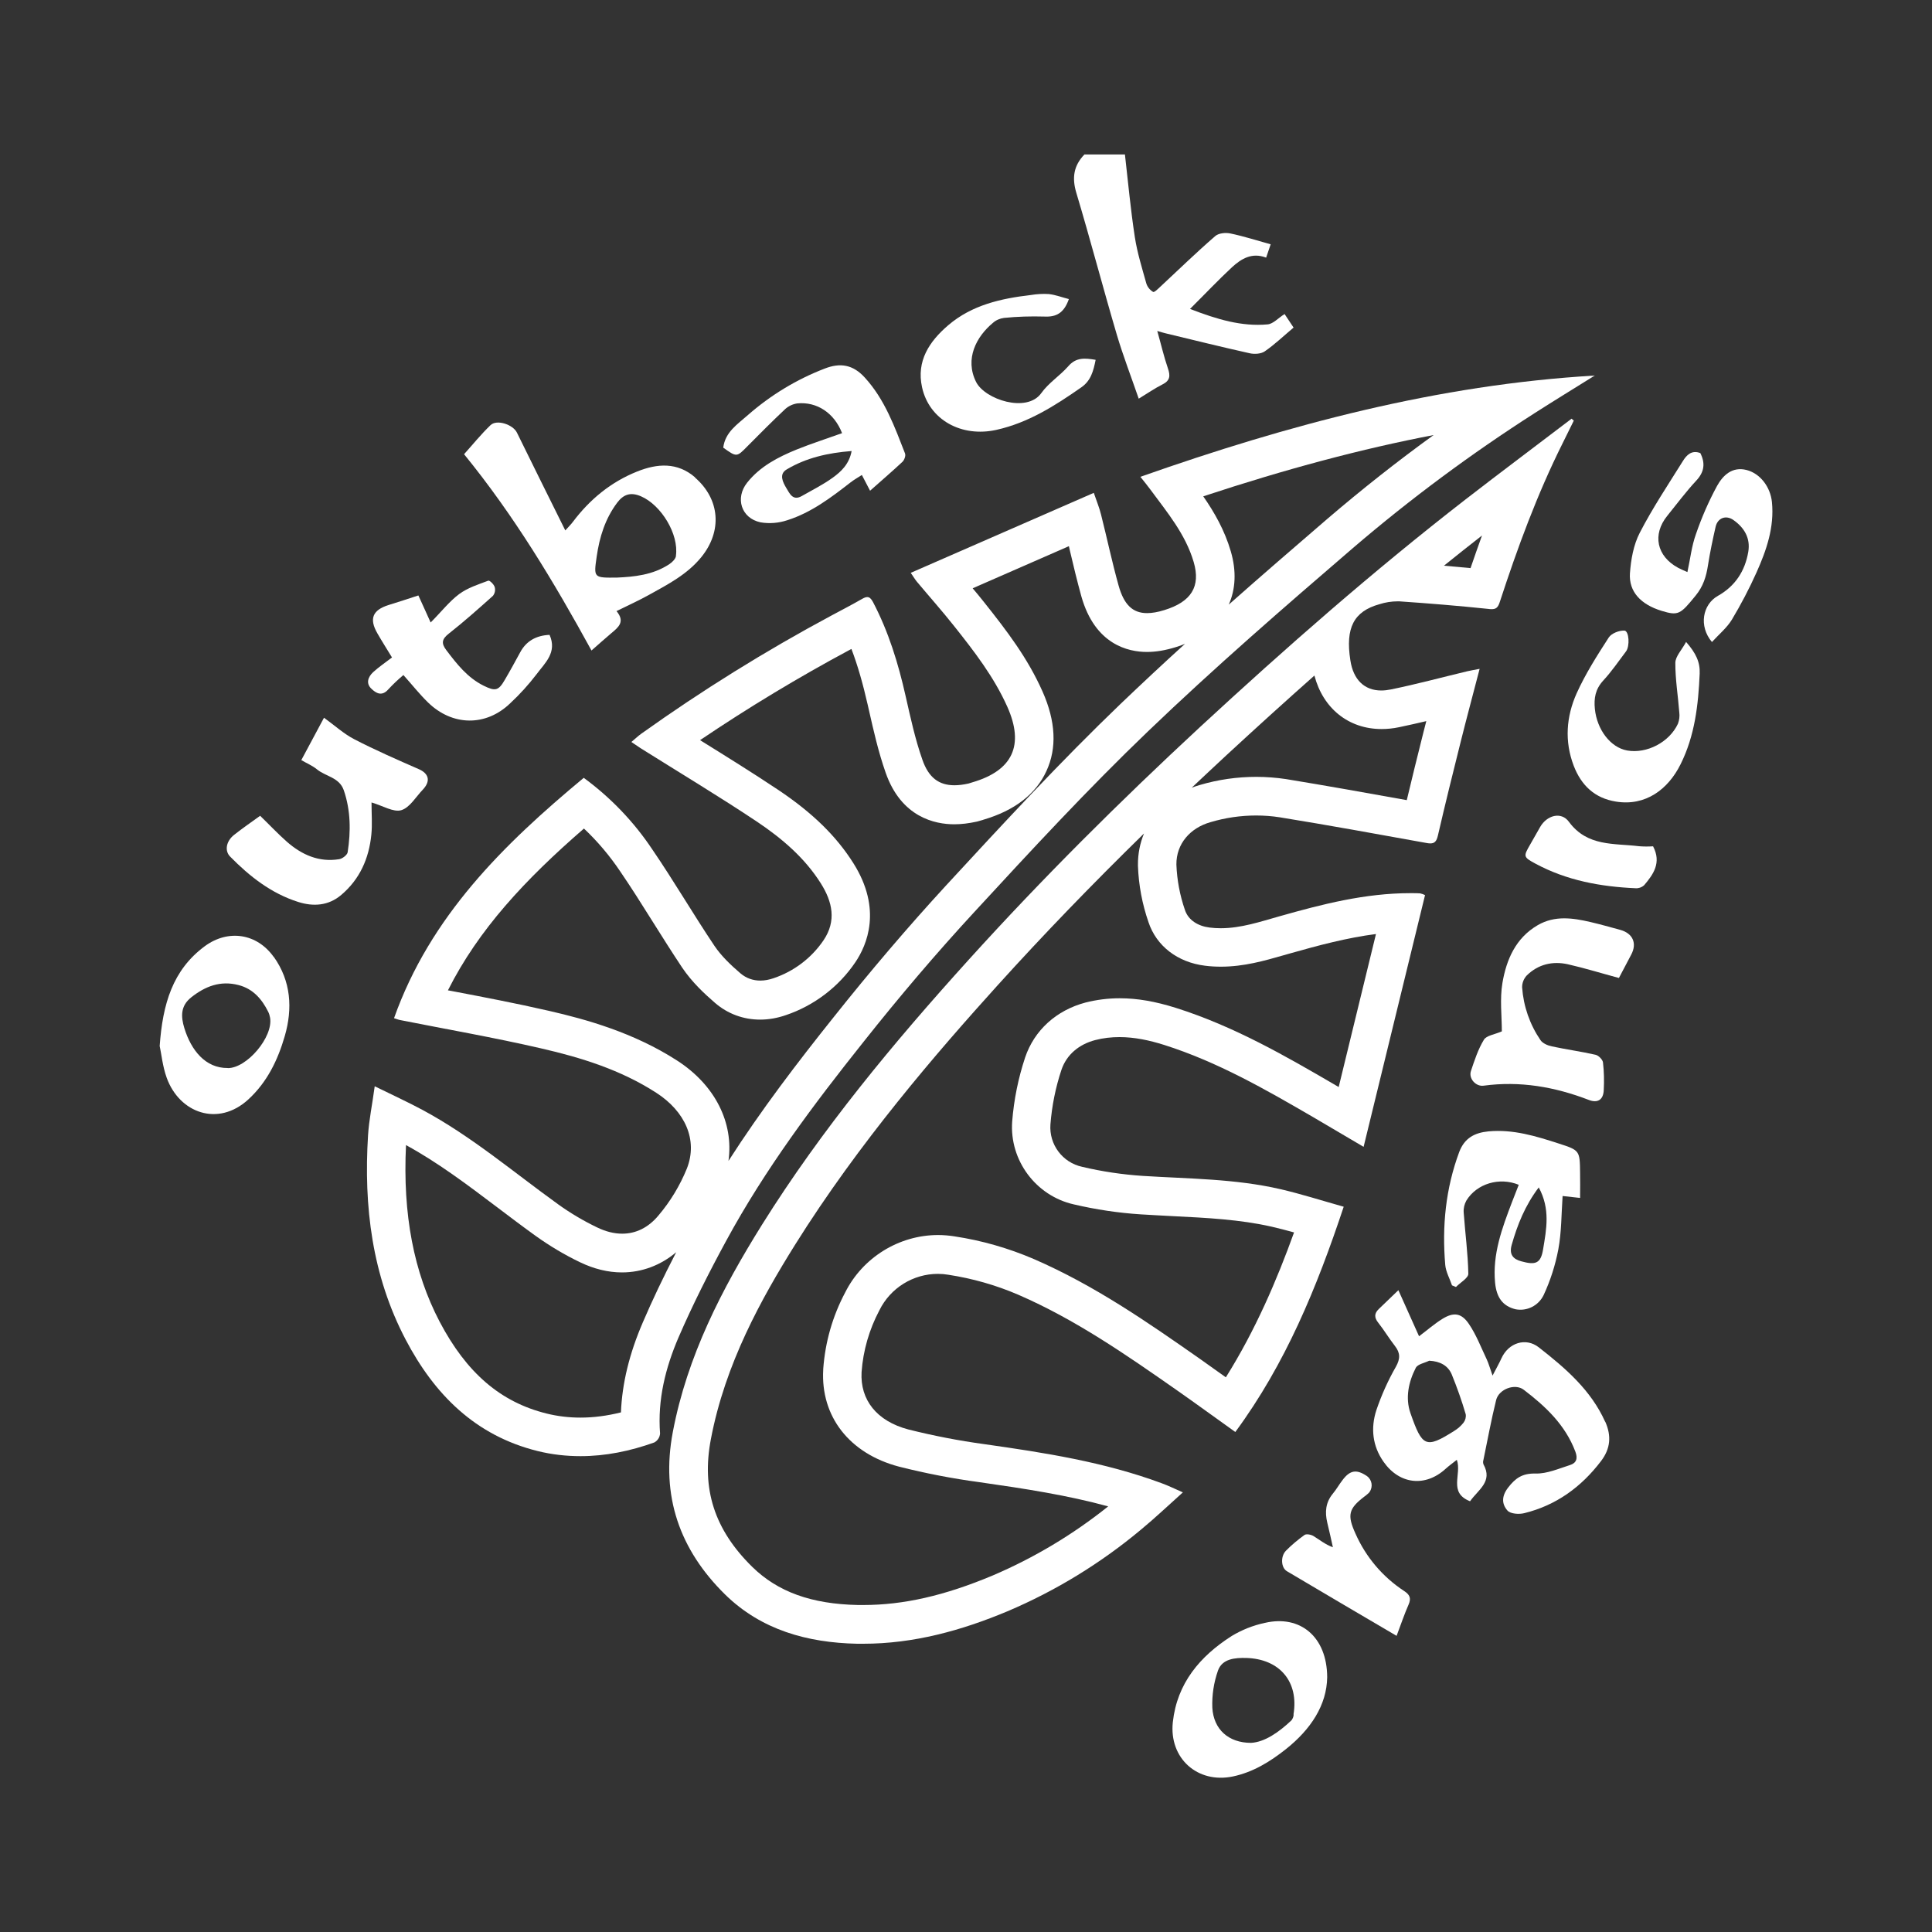 <?xml version="1.0" encoding="UTF-8"?>
<svg xmlns="http://www.w3.org/2000/svg" id="i" data-name="Layer_1" width="720" height="720" viewBox="0 0 200 200">
  <rect x="0" y="0" width="200" height="200" fill="#333333" stroke="none"/>
  <defs>
    <style>
      .o {
        fill: #fff;
      }
    </style>
  </defs>
  <g id="j" data-name="Layer_2">
    <g id="k" data-name="Layer_1-2">
      <g id="l" data-name="Layer_2-2">
        <g id="m" data-name="Layer_1-2-2">
          <g id="n" data-name="OutbackLogo">
            <path class="o" d="M116.45,15.97c.33,2.86.59,5.74,1.03,8.59.25,1.62.75,3.21,1.19,4.79.12.37.37.67.7.87.13.07.54-.35.79-.58,1.87-1.74,3.71-3.53,5.64-5.2.35-.31,1.08-.38,1.58-.27,1.39.29,2.74.73,4.16,1.12l-.47,1.38c-1.46-.56-2.56.1-3.53.99-1.42,1.32-2.77,2.75-4.35,4.32,2.85,1.1,5.36,1.84,8.03,1.6.58-.05,1.1-.66,1.76-1.07l.93,1.4c-1.01.85-1.94,1.74-2.98,2.46-.39.27-1.07.31-1.56.2-2.92-.65-5.82-1.37-8.73-2.07-.22-.05-.42-.12-.84-.24.39,1.38.68,2.64,1.1,3.87.27.78.23,1.27-.57,1.67-.8.4-1.56.93-2.45,1.47-.79-2.29-1.62-4.44-2.27-6.63-1.44-4.88-2.73-9.81-4.19-14.68-.47-1.57-.27-2.82.84-3.97h4.18Z"/>
            <path class="o" d="M31.19,78.69l2.35-4.39c1.1.79,2.05,1.67,3.16,2.24,2.17,1.12,4.41,2.1,6.65,3.08,1.01.44,1.23,1.18.52,2.01-.02.03-.05.06-.07.08-.74.76-1.37,1.89-2.26,2.16-.81.24-1.91-.46-3.08-.8,0,1.2.09,2.28-.02,3.35-.25,2.45-1.19,4.59-3.11,6.22-1.34,1.14-2.91,1.22-4.46.73-2.78-.88-5.03-2.64-7.05-4.7-.59-.6-.41-1.6.42-2.25.86-.68,1.76-1.3,2.69-1.97.94.91,1.81,1.84,2.76,2.68,1.54,1.35,3.32,2.16,5.44,1.81.33-.06.82-.44.86-.72.33-2.15.32-4.31-.4-6.41-.46-1.34-1.86-1.42-2.77-2.16-.47-.39-1.06-.63-1.62-.96Z"/>
            <path class="o" d="M155.47,106.78c0-1.62-.22-3.36.06-5.02.41-2.42,1.37-4.66,3.66-5.99,1.76-1.02,3.61-.75,5.46-.32,1.03.24,2.05.53,3.08.81,1.3.36,1.76,1.39,1.13,2.57-.43.81-.85,1.61-1.27,2.41-1.79-.48-3.53-1.02-5.29-1.42-1.58-.35-3.08,0-4.26,1.17-.31.34-.48.78-.47,1.23.14,1.95.79,3.82,1.89,5.44.22.34.75.57,1.18.66,1.5.32,3.03.53,4.53.87.31.07.73.49.77.79.11.95.13,1.91.08,2.86-.04,1.02-.64,1.38-1.56,1.02-3.51-1.35-7.11-1.98-10.88-1.47-.79.11-1.57-.73-1.31-1.52.37-1.1.74-2.25,1.34-3.23.26-.45,1.1-.54,1.85-.87Z"/>
            <path class="o" d="M176.01,46.89c.53,1.04.44,1.95-.41,2.86-1.07,1.15-2.01,2.42-3,3.64-1.58,1.95-1.1,4.19,1.12,5.39.28.15.58.27.96.44.3-1.38.44-2.7.88-3.92.59-1.72,1.32-3.4,2.19-5,.6-1.08,1.55-2.02,3.04-1.65,1.43.36,2.48,1.76,2.64,3.32.26,2.62-.57,5-1.61,7.32-.75,1.67-1.6,3.29-2.54,4.86-.52.85-1.35,1.53-2.06,2.31-1.39-1.64-.97-3.89.62-4.78,1.78-1,2.8-2.56,3.14-4.55.24-1.41-.4-2.5-1.54-3.3-.77-.54-1.63-.22-1.84.7-.3,1.32-.58,2.64-.79,3.98-.18,1.17-.49,2.19-1.29,3.16-1.57,1.92-1.76,2.1-3.53,1.56-2.13-.66-3.38-1.97-3.26-3.87.1-1.43.37-2.96,1.02-4.21,1.32-2.56,2.93-4.97,4.46-7.42.38-.62.91-1.17,1.8-.83Z"/>
            <path class="o" d="M56.89,65.72c.81,1.82-.48,2.91-1.34,4.07-.82,1.07-1.73,2.08-2.72,3-2.52,2.44-6.01,2.39-8.54-.09-.86-.84-1.61-1.79-2.53-2.82-.55.46-1.07.95-1.56,1.48-.66.76-1.27.41-1.76-.07-.59-.56-.33-1.23.19-1.71.59-.54,1.26-.99,1.95-1.52-.53-.87-1.04-1.67-1.51-2.49-.88-1.52-.5-2.42,1.16-2.94,1.04-.32,2.07-.66,3.08-.99.44.95.81,1.79,1.27,2.8,1.1-1.1,1.92-2.17,2.95-2.94.88-.65,1.98-1,3.02-1.39.13-.05.58.38.66.66.09.32.02.65-.18.91-1.5,1.34-3,2.68-4.58,3.92-.72.57-.78,1-.25,1.7,1.09,1.44,2.19,2.85,3.86,3.68,1.21.6,1.54.53,2.19-.59.56-.95,1.08-1.91,1.61-2.88q.92-1.7,3.04-1.79Z"/>
            <path class="o" d="M174.55,66.46c1.01,1.15,1.45,2.08,1.4,3.27-.14,3.24-.5,6.43-1.98,9.39-1.28,2.58-3.61,4.36-6.69,3.86-2.2-.35-3.59-1.68-4.37-3.71-.97-2.54-.77-5.09.3-7.49.91-2.02,2.12-3.92,3.33-5.79.28-.43,1.08-.74,1.62-.71.48.03.58,1.61.16,2.16-.77,1.02-1.5,2.09-2.37,3.03-.8.88-.96,1.81-.85,2.92.22,2.15,1.62,3.99,3.34,4.3,2.03.36,4.37-.85,5.26-2.77.14-.37.19-.77.14-1.17-.13-1.71-.42-3.43-.41-5.14.01-.66.66-1.32,1.11-2.15Z"/>
            <path class="o" d="M110.65,30.96c-.52,1.47-1.32,1.87-2.55,1.81-1.39-.04-2.79,0-4.17.14-.43.06-.83.23-1.15.52-1.7,1.41-2.94,3.72-1.73,6.12.92,1.81,5.25,3.23,6.74,1.15.75-1.06,1.93-1.8,2.8-2.79.82-.95,1.75-.84,2.83-.66-.23,1.15-.49,2.17-1.5,2.86-2.71,1.89-5.48,3.66-8.78,4.39-3.6.8-6.95-1.03-7.69-4.41-.6-2.72.75-4.75,2.72-6.43,2.45-2.09,5.45-2.76,8.54-3.12.61-.1,1.24-.14,1.86-.1.71.08,1.37.34,2.08.52Z"/>
            <path class="o" d="M144.57,169.34c-3.92-2.3-7.64-4.49-11.35-6.69-.62-.37-.67-1.54-.1-2.12.59-.6,1.24-1.14,1.92-1.63.2-.14.68-.04.93.11.64.39,1.22.88,2.01,1.16-.19-.85-.37-1.69-.58-2.54-.26-1.09-.18-2.09.57-3,.37-.44.66-.97,1.02-1.43.77-1.02,1.45-1.12,2.51-.4.53.38.65,1.11.28,1.64-.04.06-.08.11-.13.15-.13.12-.28.24-.43.35-1.62,1.24-1.77,1.9-.91,3.8,1.07,2.43,2.81,4.49,5.03,5.95.6.39.77.75.47,1.43-.43.97-.76,1.97-1.23,3.21Z"/>
            <path class="o" d="M171.13,87.62c.88,1.69.03,2.89-.94,4.03-.24.21-.55.32-.87.3-3.62-.16-7.13-.8-10.36-2.54-1.28-.69-1.27-.75-.56-1.98.35-.6.69-1.21,1.03-1.81.69-1.22,2.18-1.65,2.99-.54,1.9,2.58,4.66,2.2,7.25,2.52.48.04.97.04,1.46.01Z"/>
            <path class="o" d="M166.17,147.19c-1.48-3.3-4.12-5.56-6.87-7.71-1.35-1.06-3.14-.48-3.87,1.13-.24.53-.53,1.03-.92,1.79-.28-.78-.4-1.24-.6-1.67-.59-1.24-1.09-2.56-1.86-3.69-.77-1.13-1.58-1.23-2.75-.5-.82.51-1.56,1.16-2.4,1.79l-2.14-4.77c-.77.74-1.4,1.34-2.03,1.95-.47.45-.48.88-.06,1.41.61.77,1.12,1.63,1.73,2.41.56.72.57,1.32.1,2.16-.82,1.43-1.49,2.93-2.02,4.49-.6,1.85-.41,3.71.75,5.35,1.65,2.35,4.33,2.63,6.42.72.35-.32.75-.6,1.16-.93.54,1.5-.92,3.39,1.37,4.29.84-1.2,2.38-2.03,1.39-3.82-.05-.14-.06-.3-.01-.44.43-2.08.81-4.16,1.32-6.22.28-1.13,1.95-1.76,2.86-1.06,2.26,1.72,4.3,3.64,5.34,6.4.27.71.11,1.18-.55,1.39-1.17.37-2.38.91-3.57.88-1.36-.03-2.08.46-2.86,1.48-.68.9-.63,1.69-.05,2.35.31.35,1.2.41,1.75.27,3.29-.81,5.89-2.7,7.93-5.38.98-1.28,1.11-2.6.44-4.1ZM151.5,147.28c-.27.34-.6.63-.98.86-2.93,1.85-3.29,1.64-4.51-1.85-.55-1.57-.2-3.23.55-4.69.2-.39.91-.5,1.39-.74,1.13.06,1.94.5,2.33,1.41.55,1.35,1.04,2.73,1.45,4.13.05.31-.04.63-.23.88h0Z"/>
            <path class="o" d="M71.96,49.42c-1.85-1.6-3.93-1.44-6-.61-2.71,1.08-4.9,2.88-6.66,5.22-.18.24-.4.46-.78.88-1.74-3.51-3.39-6.82-5.01-10.13-.4-.82-2.07-1.4-2.73-.77-.99.95-1.85,2.02-2.74,3.01,5.19,6.37,9.3,13.22,13.19,20.32.73-.64,1.38-1.22,2.05-1.79.72-.6,1.47-1.18.54-2.29,1.25-.62,2.35-1.11,3.4-1.7,1.95-1.08,3.94-2.11,5.39-3.9,2.17-2.68,1.93-5.98-.67-8.23ZM69.98,57.54c-.04.32-.39.66-.69.86-1.72,1.14-3.69,1.31-5.39,1.39-2.46.03-2.45.04-2.13-2.18.29-2.02.88-3.92,2.12-5.57.66-.88,1.41-1.12,2.47-.66,2.08.9,3.93,3.91,3.61,6.16Z"/>
            <path class="o" d="M163.57,121.42c-.03-2.29-.02-2.34-2.17-3.03-2.37-.77-4.76-1.51-7.32-1.27-1.42.14-2.47.68-3.02,2.13-1.41,3.79-1.79,7.69-1.45,11.68.06.72.46,1.42.7,2.13l.41.17c.44-.46,1.28-.92,1.28-1.37-.04-2.12-.33-4.23-.48-6.35-.03-.43.07-.85.28-1.23,1.08-1.76,3.42-2.45,5.42-1.63-.24.61-.48,1.21-.71,1.82-1.02,2.68-2.02,5.36-1.74,8.31.15,1.57.81,2.42,2.1,2.75,1.2.24,2.4-.37,2.93-1.47.7-1.51,1.21-3.1,1.52-4.74.33-1.78.31-3.62.44-5.51l1.81.2c0-.92.02-1.76,0-2.6ZM159.74,129.33c-.24,1.47-.78,1.65-2.26,1.24-.82-.22-1.28-.69-.99-1.7.59-2.08,1.37-4.05,2.8-5.95,1.21,2.23.8,4.31.45,6.41Z"/>
            <path class="o" d="M93.7,46.97c-1.09-2.79-2.1-5.62-4.19-7.9-1.21-1.32-2.52-1.55-4.15-.91-2.91,1.12-5.59,2.75-7.93,4.8-1.07.95-2.36,1.76-2.56,3.38,1.4,1,1.39.99,2.51-.15,1.29-1.3,2.58-2.6,3.91-3.85.35-.31.78-.51,1.24-.58,2.04-.2,3.84,1,4.64,3.08-1.61.58-3.18,1.08-4.69,1.69-1.94.79-3.8,1.75-5.14,3.44-1.26,1.59-.61,3.67,1.38,4.1.93.16,1.89.08,2.79-.22,2.48-.79,4.53-2.35,6.55-3.92.36-.28.76-.5,1.16-.76.33.64.57,1.09.85,1.63,1.18-1.05,2.29-2,3.36-3,.18-.18.35-.62.26-.84ZM86.19,49.46c-1,.72-2.12,1.28-3.19,1.89-.93.53-1.25-.26-1.59-.81-.37-.62-.8-1.45.02-1.94,2.02-1.21,4.28-1.72,6.73-1.91-.25,1.35-1.08,2.13-1.97,2.77Z"/>
            <path class="o" d="M28.34,99.07c-1.74-2.45-4.72-2.9-7.14-1.12-3.33,2.46-4.36,5.98-4.67,10.33.18.82.3,2.11.73,3.3,1.32,3.64,5.31,5.1,8.44,2.24,1.98-1.82,3.07-4.12,3.78-6.57.82-2.83.66-5.67-1.14-8.2ZM23.58,110.56c-2.3.03-3.79-1.82-4.5-4.14-.35-1.16-.42-2.27.71-3.17,1.46-1.16,3.03-1.76,4.89-1.28,1.5.38,2.42,1.44,3.08,2.76.1.2.16.41.2.63.33,1.99-2.4,5.22-4.38,5.21Z"/>
            <path class="o" d="M130.93,168c-1.21.26-2.37.72-3.43,1.36-3.27,2.09-5.65,4.88-6.09,8.92-.4,3.73,2.55,6.38,6.21,5.62,2.09-.44,3.86-1.53,5.51-2.84,2.55-2.03,4.22-4.54,4.26-7.44-.02-4.2-2.81-6.47-6.45-5.62ZM133.92,177.48c-.01.22-.09.42-.22.6-1.32,1.25-2.78,2.26-4.19,2.34-2.35,0-3.88-1.41-4.01-3.63-.05-1.31.15-2.61.58-3.84.44-1.27,1.83-1.34,2.9-1.32,3.51.09,5.49,2.48,4.92,5.86h0Z"/>
          </g>
        </g>
      </g>
    </g>
  </g>
  <g>
    <path class="o" d="M153.41,55.45c-.42,1.16-.81,2.29-1.18,3.36-.89-.08-1.81-.17-2.75-.25,1.32-1.07,2.63-2.1,3.93-3.12M136.07,69.94c.89,3.39,3.53,5.53,6.95,5.53.59,0,1.19-.06,1.81-.19.95-.2,1.89-.41,2.82-.63-.1.39-.2.78-.3,1.17-.64,2.55-1.2,4.81-1.72,7.01-4.1-.74-8.31-1.49-12.51-2.18-1.01-.15-2.05-.23-3.07-.23-1.98,0-3.94.28-5.84.84-.29.08-.57.18-.84.28,1.18-1.11,2.37-2.23,3.59-3.36,3.17-2.93,6.2-5.67,9.11-8.25M118.42,86.3c-.41,1-.63,2.09-.62,3.23,0,.03,0,.07,0,.1.07,1.99.44,3.95,1.09,5.83.82,2.47,3.01,4.16,5.85,4.51.54.07,1.09.1,1.65.1,2.39,0,4.52-.62,6.41-1.16l.74-.21c2.99-.85,5.94-1.63,8.9-2.01l-3.86,15.84c-.19-.11-.37-.22-.56-.33-4.78-2.78-10.21-5.94-16.28-7.86-2.16-.68-4.01-1-5.83-1-1.2,0-2.38.15-3.53.44-3.03.8-5.31,2.87-6.26,5.69-.71,2.14-1.16,4.36-1.34,6.63-.29,4.02,2.46,7.7,6.39,8.58,2.27.53,4.59.88,6.92,1.03,1.08.07,2.16.12,3.24.18,3.62.18,7.04.35,10.33,1.1.76.17,1.52.38,2.3.59-1.76,4.88-3.98,10.09-7.06,15-.91-.65-1.83-1.31-2.74-1.95-5.32-3.72-10.83-7.56-17.15-10.3-2.63-1.13-5.4-1.92-8.19-2.34-.56-.09-1.14-.14-1.71-.14-4.05,0-7.81,2.33-9.62,5.95-1.31,2.47-2.07,5.14-2.27,7.93,0,.02,0,.03,0,.05-.28,4.85,2.71,8.7,7.86,10.05,2.73.69,5.52,1.23,8.28,1.6,4.77.68,9.16,1.36,13.36,2.51-3.65,2.92-7.68,5.33-11.97,7.16-4.96,2.08-9.21,3.05-13.39,3.05-.18,0-.36,0-.54,0-4.83-.1-8.31-1.36-10.96-3.96-3.9-3.84-5.26-8.04-4.27-13.21,1.48-7.81,5.23-14.54,8.7-20.1,6.63-10.6,14.7-19.93,20.98-26.88,4.72-5.22,9.73-10.41,15.15-15.71M162.72,43.32c-3.67,2.8-7.37,5.56-11.02,8.39-9.54,7.4-18.6,15.35-27.46,23.54-8.31,7.7-16.34,15.68-23.94,24.08-7.81,8.63-15.23,17.56-21.41,27.44-4.17,6.68-7.75,13.61-9.24,21.47-1.26,6.63.71,12.19,5.4,16.81,3.76,3.69,8.54,5,13.68,5.11.21,0,.42,0,.63,0,5.21,0,10.16-1.36,14.93-3.36,5-2.12,9.65-4.97,13.82-8.45,1.48-1.22,2.85-2.53,4.34-3.86-.88-.39-1.54-.71-2.23-.96-5.92-2.19-12.1-3.15-18.31-4.03-2.65-.36-5.27-.87-7.87-1.52-3.3-.87-5.01-3.08-4.85-5.94.16-2.23.79-4.41,1.84-6.39,1.15-2.34,3.52-3.78,6.06-3.78.36,0,.72.03,1.07.09,2.49.38,4.93,1.07,7.25,2.07,5.91,2.56,11.19,6.23,16.44,9.9,2,1.4,3.97,2.84,6.03,4.31,5.2-7.06,8.43-14.93,11.22-23.32-2.28-.64-4.4-1.32-6.56-1.82-4.67-1.08-9.46-1.07-14.22-1.37-2.12-.14-4.22-.45-6.29-.94-2.04-.44-3.44-2.31-3.29-4.39.15-1.92.53-3.82,1.14-5.65.53-1.57,1.81-2.64,3.49-3.08.84-.22,1.68-.31,2.52-.31,1.56,0,3.1.33,4.62.81,5.52,1.75,10.5,4.61,15.47,7.5,1.65.97,3.3,1.95,5.18,3.05l6.36-26.06c-.16-.08-.33-.14-.51-.18-.29-.02-.59-.02-.88-.02-.05,0-.1,0-.15,0-4.66,0-9.11,1.14-13.55,2.4-1.99.56-3.97,1.23-6.06,1.23-.38,0-.76-.02-1.15-.07-1.2-.15-2.21-.76-2.56-1.83-.52-1.51-.82-3.09-.88-4.69-.02-2.16,1.44-3.8,3.53-4.39,1.54-.46,3.13-.69,4.72-.69.83,0,1.65.06,2.47.19,5.06.82,10.1,1.74,15.14,2.65.16.03.3.05.42.05.44,0,.65-.21.79-.81.75-3.25,1.55-6.48,2.36-9.71.61-2.45,1.27-4.89,1.96-7.55-.58.11-.93.17-1.28.25-2.63.63-5.26,1.34-7.9,1.88-.35.07-.69.11-1,.11-1.76,0-2.9-1.13-3.2-3.12-.53-3.36.35-5.07,3-5.81.62-.2,1.26-.3,1.91-.3.05,0,.09,0,.14,0,3.06.21,6.13.46,9.19.78.15.02.27.03.38.03.44,0,.66-.15.85-.75,1.83-5.6,3.86-11.14,6.5-16.42.39-.78.77-1.57,1.16-2.35l-.24-.2h0Z"/>
    <path class="o" d="M148.43,45.02c-3.79,2.74-7.47,5.65-11.01,8.68-3.45,2.97-6.86,5.91-10.22,8.89.71-1.59.81-3.48.21-5.52-.64-2.19-1.71-4.05-2.85-5.69,8.57-2.83,16.44-4.93,23.88-6.35M110.65,56.53c.04.16.08.32.11.49.36,1.54.74,3.12,1.18,4.71,1.41,5.01,4.86,5.76,6.79,5.76.92,0,1.88-.16,2.96-.49.34-.1.67-.22.98-.35-2.23,2.02-4.43,4.08-6.62,6.17-6.31,6.05-12.31,12.55-18.13,18.86-3.88,4.22-7.81,8.82-11.67,13.68-3.66,4.58-7.42,9.49-10.84,14.82.56-3.95-1.38-7.86-5.33-10.4-4.48-2.89-9.42-4.26-13.22-5.13-3.43-.79-6.9-1.45-10.26-2.09-.08-.01-.15-.03-.23-.04,3.16-6.29,7.98-11.46,14.08-16.75,1.41,1.33,2.67,2.82,3.77,4.46,1.14,1.67,2.21,3.37,3.34,5.17.98,1.56,2,3.18,3.06,4.77,1.02,1.51,2.29,2.69,3.4,3.65,1.31,1.13,2.93,1.73,4.67,1.73.89,0,1.79-.16,2.68-.47,2.9-.98,5.45-2.92,7.17-5.46,1.21-1.79,2.8-5.5-.19-10.25-1.77-2.81-4.23-5.22-7.77-7.59-2.68-1.79-5.44-3.5-8.11-5.16,4.99-3.37,10.18-6.5,15.46-9.33l.21-.11c.64,1.68,1.18,3.56,1.69,5.8l.12.53c.48,2.12.97,4.3,1.73,6.47,1.62,4.65,5.14,5.35,7.1,5.35.73,0,1.49-.09,2.36-.28.2-.05.4-.11.6-.17l.05-.02c3.23-.95,5.43-2.64,6.53-5.03,1.11-2.39.97-5.17-.4-8.25-1.54-3.46-3.66-6.24-6.08-9.28-.38-.48-.76-.94-1.15-1.4l9.94-4.35M42.03,118.54c3.3,1.8,6.32,4.08,9.51,6.49,1.27.96,2.59,1.96,3.94,2.93,1.44,1.03,2.97,1.94,4.55,2.7,1.45.7,2.91,1.06,4.36,1.06,2.06,0,4.01-.74,5.61-2.09-1.34,2.59-2.46,4.94-3.45,7.25-1.4,3.24-2.15,6.32-2.27,9.33-1.45.36-2.84.54-4.2.54-1.18,0-2.36-.14-3.49-.42-4.77-1.18-8.29-4.2-11.08-9.51-2.68-5.12-3.83-11.11-3.48-18.28M165.05,38.88c-16.18.95-31.65,5.07-47,10.48.41.51.73.9,1.03,1.31,1.74,2.36,3.64,4.62,4.49,7.51.74,2.53-.24,4.12-3.05,4.98-.67.21-1.26.31-1.78.31-1.49,0-2.39-.88-2.94-2.84-.68-2.43-1.2-4.91-1.82-7.36-.17-.7-.45-1.36-.75-2.25l-18.95,8.28c.3.44.45.69.63.91,1.27,1.52,2.59,3,3.82,4.55,2.1,2.64,4.16,5.3,5.55,8.41,1.77,3.97.56,6.59-3.6,7.81-.14.04-.28.09-.42.13-.53.12-1.02.18-1.46.18-1.61,0-2.68-.8-3.32-2.66-.75-2.13-1.23-4.37-1.73-6.57-.76-3.38-1.76-6.65-3.38-9.74-.19-.35-.36-.51-.59-.51-.15,0-.31.06-.52.18-1.05.6-2.12,1.16-3.19,1.73-6.81,3.65-13.39,7.74-19.68,12.23-.34.24-.64.54-1.03.86.4.27.67.46.95.64,4.03,2.53,8.11,4.98,12.07,7.62,2.56,1.72,4.93,3.73,6.6,6.39,1.19,1.89,1.63,3.87.27,5.88-1.25,1.84-3.06,3.21-5.16,3.92-.46.16-.92.25-1.38.25-.74,0-1.45-.23-2.07-.76-.99-.85-1.97-1.78-2.69-2.85-2.2-3.28-4.19-6.7-6.42-9.96-1.91-2.87-4.32-5.38-7.1-7.42-8.32,6.91-15.89,14.33-19.64,24.88.28.09.41.15.55.18,4.88.97,9.79,1.82,14.64,2.94,4.19.96,8.28,2.23,11.95,4.6,2.97,1.91,4.35,4.87,3.17,7.86-.72,1.76-1.71,3.4-2.94,4.85-1.06,1.27-2.35,1.88-3.75,1.88-.84,0-1.72-.22-2.62-.66-1.39-.67-2.71-1.45-3.97-2.35-4.64-3.34-8.99-7.06-14.06-9.79-1.58-.85-3.23-1.6-4.97-2.46-.25,1.88-.59,3.47-.69,5.07-.46,7.37.41,14.51,3.89,21.15,2.98,5.68,7.21,9.94,13.66,11.54,1.49.37,2.98.53,4.45.53,2.58,0,5.13-.52,7.64-1.42.34-.19.56-.53.59-.92-.27-3.5.56-6.81,1.91-9.95,1.48-3.42,3.17-6.76,4.95-10.03,4-7.37,9.01-14.06,14.22-20.59,3.67-4.63,7.49-9.13,11.49-13.46,5.85-6.35,11.73-12.71,17.96-18.68,6.84-6.56,14.02-12.79,21.21-18.97,5.93-5.08,12.21-9.74,18.79-13.95,2.06-1.32,4.16-2.6,6.24-3.9h0Z"/>
  </g>
</svg>
